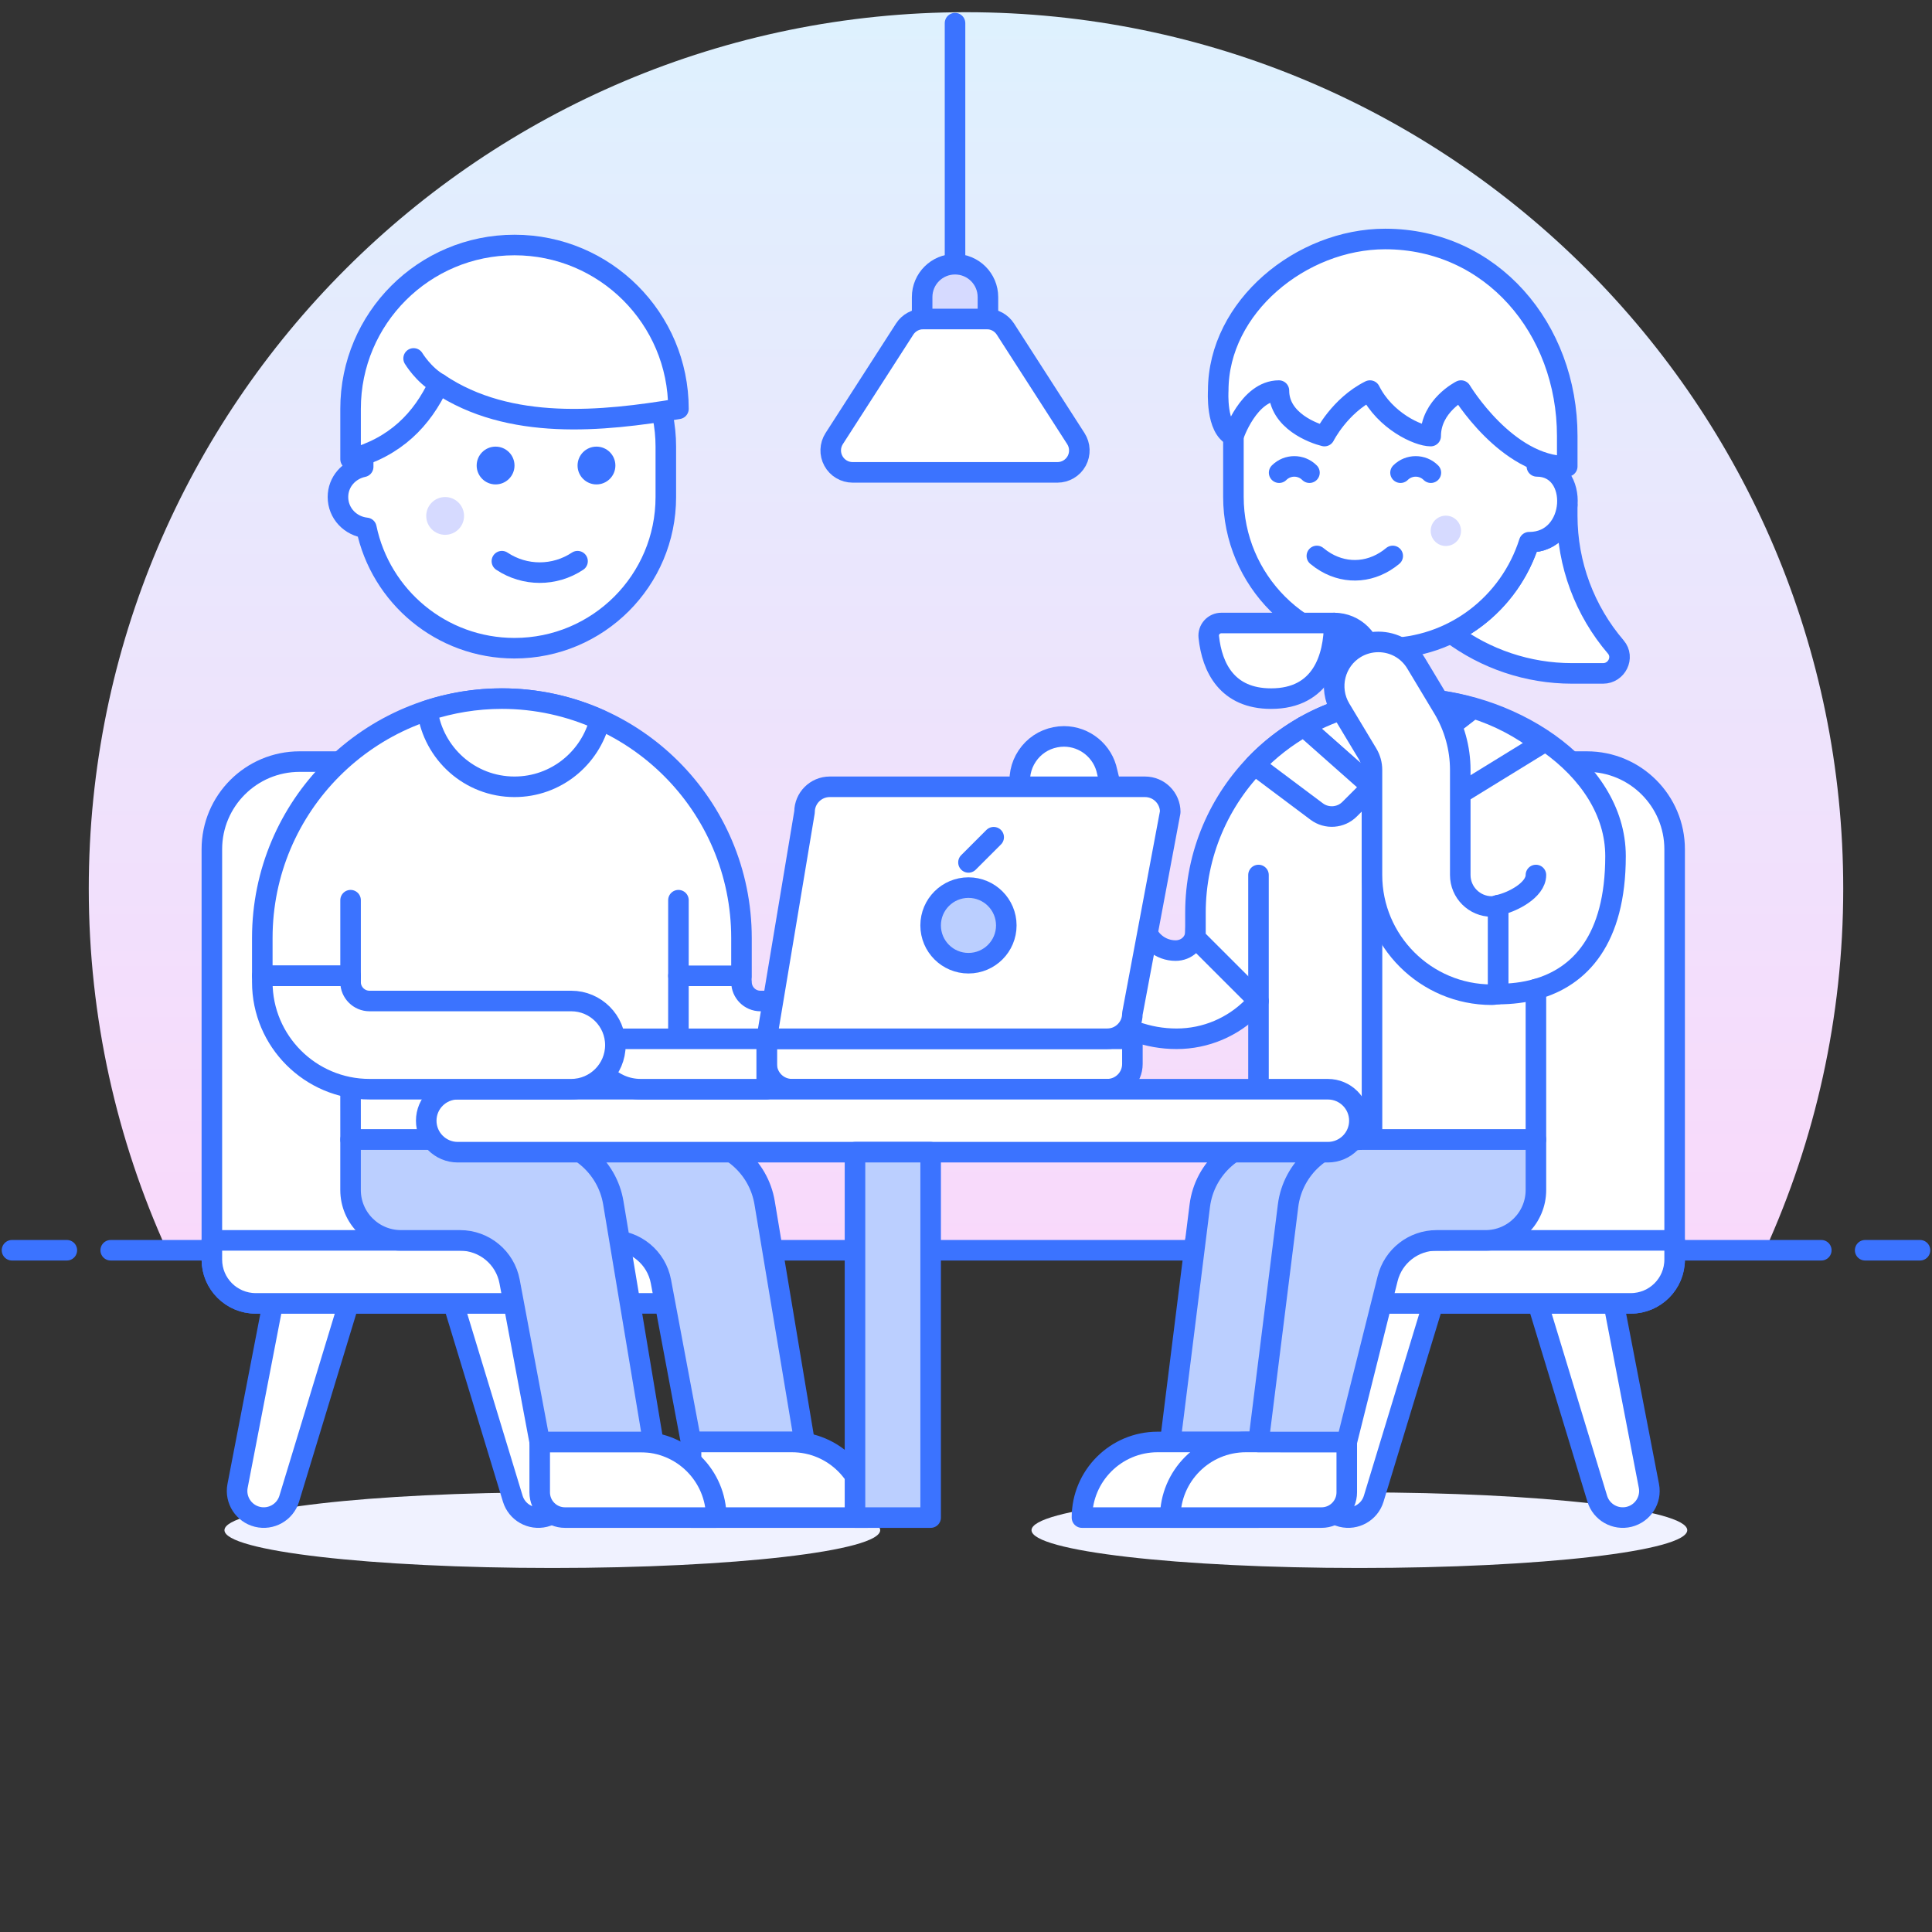 <?xml version="1.0" encoding="UTF-8"?>
<svg width="94px" height="94px" viewBox="0 0 94 94" version="1.1" xmlns="http://www.w3.org/2000/svg" xmlns:xlink="http://www.w3.org/1999/xlink">
    <rect x="0" y="0" width="94" height="94" fill="#333333" stroke="none"/>
    <title>10- team-meeting-1</title>
    <defs>
        <linearGradient x1="50%" y1="0%" x2="50%" y2="100%" id="linearGradient-1">
            <stop stop-color="#FFFFFF" stop-opacity="0" offset="0%"></stop>
            <stop stop-color="#F9D9FB" offset="100%"></stop>
        </linearGradient>
        <linearGradient x1="50%" y1="0%" x2="50%" y2="100%" id="linearGradient-2">
            <stop stop-color="#DEF1FE" offset="0%"></stop>
            <stop stop-color="#F9D9FB" offset="100%"></stop>
        </linearGradient>
    </defs>
    <g id="Logos" stroke="none" stroke-width="1" fill="none" fill-rule="evenodd">
        <g id="10--team-meeting-1">
            <path d="M93,47.42 C93,73.056 72.181,93.84 46.5,93.84 C20.819,93.84 0,73.056 0,47.42 C0,21.783 20.819,1 46.5,1 C72.181,1 93,21.783 93,47.42" id="Fill-1" fill="url(#linearGradient-1)" opacity="0"></path>
            <path d="M89.681,43.239 C89.681,19.688 70.572,0.594 47,0.594 C23.428,0.594 4.319,19.688 4.319,43.239 C4.319,49.513 5.686,55.465 8.122,60.83 L85.878,60.83 C88.314,55.465 89.681,49.513 89.681,43.239" id="Fill-1" fill="url(#linearGradient-2)"></path>
            <line x1="5.386" y1="60.83" x2="88.614" y2="60.83" id="Stroke-3" stroke="#3B73FF" stroke-linecap="round" stroke-linejoin="round"></line>
            <line x1="0.584" y1="60.83" x2="3.252" y2="60.83" id="Stroke-5" stroke="#3B73FF" stroke-linecap="round" stroke-linejoin="round"></line>
            <line x1="90.748" y1="60.83" x2="93.416" y2="60.83" id="Stroke-7" stroke="#3B73FF" stroke-linecap="round" stroke-linejoin="round"></line>
            <path d="M50.188,74.45 C50.188,75.466 57.329,76.289 66.14,76.289 C74.95,76.289 82.092,75.466 82.092,74.45 C82.092,73.434 74.95,72.611 66.14,72.611 C57.329,72.611 50.188,73.434 50.188,74.45" id="Fill-9" fill="#F0F2FF"></path>
            <path d="M42.825,74.45 C42.825,75.466 35.684,76.289 26.873,76.289 C18.063,76.289 10.921,75.466 10.921,74.45 C10.921,73.434 18.063,72.611 26.873,72.611 C35.684,72.611 42.825,73.434 42.825,74.45" id="Fill-11" fill="#F0F2FF"></path>
            <path d="M52.345,21.34 C52.556,21.668 52.571,22.085 52.385,22.427 C52.197,22.77 51.838,22.983 51.448,22.983 L41.485,22.983 C41.095,22.983 40.736,22.77 40.549,22.427 C40.362,22.085 40.376,21.668 40.587,21.34 L44.017,16.009 C44.213,15.705 44.551,15.52 44.915,15.52 L48.018,15.52 C48.381,15.52 48.719,15.705 48.916,16.009 L52.345,21.34 Z" id="Fill-13" fill="#FFFFFF"></path>
            <path d="M77.714,72.921 C77.916,73.579 78.597,73.964 79.266,73.799 C79.934,73.632 80.357,72.975 80.227,72.299 L78.249,62.05 L74.676,62.935 L77.714,72.921 Z" id="Fill-15" fill="#FFFFFF"></path>
            <path d="M77.714,72.921 C77.916,73.579 78.597,73.964 79.266,73.799 C79.934,73.632 80.357,72.975 80.227,72.299 L78.249,62.05 L74.676,62.935 L77.714,72.921 Z" id="Stroke-17" stroke="#3B73FF" stroke-linecap="round" stroke-linejoin="round"></path>
            <path d="M66.836,72.921 C66.635,73.579 65.953,73.964 65.285,73.799 C64.616,73.632 64.193,72.975 64.322,72.299 L66.301,62.05 L69.874,62.935 L66.836,72.921 Z" id="Fill-19" fill="#FFFFFF"></path>
            <path d="M66.836,72.921 C66.635,73.579 65.953,73.964 65.285,73.799 C64.616,73.632 64.193,72.975 64.322,72.299 L66.301,62.05 L69.874,62.935 L66.836,72.921 Z" id="Stroke-21" stroke="#3B73FF" stroke-linecap="round" stroke-linejoin="round"></path>
            <path d="M64.913,63.415 L79.344,63.415 C80.522,63.415 81.478,62.46 81.478,61.283 L81.478,41.32 C81.478,38.965 79.567,37.055 77.21,37.055 L69.181,37.055 C66.824,37.055 64.913,38.965 64.913,41.32 L64.913,63.415 Z" id="Fill-23" fill="#FFFFFF"></path>
            <path d="M64.913,63.415 L79.344,63.415 C80.522,63.415 81.478,62.46 81.478,61.283 L81.478,41.32 C81.478,38.965 79.567,37.055 77.21,37.055 L69.181,37.055 C66.824,37.055 64.913,38.965 64.913,41.32 L64.913,63.415 Z" id="Stroke-25" stroke="#3B73FF" stroke-linecap="round" stroke-linejoin="round"></path>
            <path d="M58.164,63.415 L79.344,63.415 C80.523,63.415 81.478,62.46 81.478,61.283 L81.478,60.35 L58.164,60.35 L58.164,63.415 Z" id="Fill-27" fill="#FFFFFF"></path>
            <path d="M58.164,63.415 L79.344,63.415 C80.523,63.415 81.478,62.46 81.478,61.283 L81.478,60.35 L58.164,60.35 L58.164,63.415 Z" id="Stroke-29" stroke="#3B73FF" stroke-linecap="round" stroke-linejoin="round"></path>
            <path d="M62.459,45.331 C62.459,48.205 60.12,50.541 57.244,50.541 C54.446,50.541 52.022,48.572 51.479,45.859 L49.658,38.395 C49.545,37.833 49.658,37.262 49.977,36.785 C50.295,36.308 50.781,35.983 51.343,35.872 C51.484,35.843 51.627,35.829 51.766,35.829 C52.785,35.829 53.669,36.555 53.869,37.554 L55.69,45.019 C55.833,45.732 56.465,46.25 57.194,46.25 C57.738,46.25 58.165,45.847 58.165,45.331 C58.165,44.149 59.127,43.185 60.311,43.185 C61.496,43.185 62.459,44.149 62.459,45.331" id="Fill-31" fill="#FFFFFF"></path>
            <path d="M62.459,45.331 C62.459,48.205 60.12,50.541 57.244,50.541 C54.446,50.541 52.022,48.572 51.479,45.859 L49.658,38.395 C49.545,37.833 49.658,37.262 49.977,36.785 C50.295,36.308 50.781,35.983 51.343,35.872 C51.484,35.843 51.627,35.829 51.766,35.829 C52.785,35.829 53.669,36.555 53.869,37.554 L55.69,45.019 C55.833,45.732 56.465,46.25 57.194,46.25 C57.738,46.25 58.165,45.847 58.165,45.331 C58.165,44.149 59.127,43.185 60.311,43.185 C61.496,43.185 62.459,44.149 62.459,45.331 Z" id="Stroke-33" stroke="#3B73FF" stroke-linecap="round" stroke-linejoin="round"></path>
            <path d="M56.937,70.159 L58.374,58.668 C58.604,56.828 60.171,55.446 62.027,55.446 L70.435,55.447 L70.435,60.35 L63.686,60.35 L61.231,70.16 L56.937,70.159 Z" id="Fill-35" fill="#BBCFFF"></path>
            <path d="M56.937,70.159 L58.374,58.668 C58.604,56.828 60.171,55.446 62.027,55.446 L70.435,55.447 L70.435,60.35 L63.686,60.35 L61.231,70.16 L56.937,70.159 Z" id="Stroke-37" stroke="#3B73FF" stroke-linecap="round" stroke-linejoin="round"></path>
            <path d="M74.729,48.129 C76.859,47.535 78.602,45.729 78.602,41.653 C78.602,37.254 73.284,33.99 68.594,33.99 C62.834,33.99 58.164,38.656 58.164,44.411 L58.164,45.638 L61.231,48.703 L61.231,55.446 L74.729,55.446 L74.729,48.129 Z" id="Fill-39" fill="#FFFFFF"></path>
            <path d="M74.729,48.129 C76.859,47.535 78.602,45.729 78.602,41.653 C78.602,37.254 73.284,33.99 68.594,33.99 C62.834,33.99 58.164,38.656 58.164,44.411 L58.164,45.638 L61.231,48.703 L61.231,55.446 L74.729,55.446 L74.729,48.129 L74.729,48.129 Z" id="Stroke-41" stroke="#3B73FF" stroke-linecap="round" stroke-linejoin="round"></path>
            <path d="M74.729,42.573 C74.729,43.31 73.583,43.897 72.889,44.043 L72.889,48.365 C73.523,48.365 74.158,48.292 74.76,48.12" id="Stroke-43" stroke="#3B73FF" stroke-linecap="round" stroke-linejoin="round"></path>
            <path d="M52.642,73.837 C52.642,71.806 54.29,70.158 56.323,70.158 L61.232,70.158 L61.232,73.837 L52.642,73.837 Z" id="Fill-45" fill="#FFFFFF"></path>
            <path d="M52.642,73.837 C52.642,71.806 54.29,70.158 56.323,70.158 L61.232,70.158 L61.232,73.837 L52.642,73.837 Z" id="Stroke-47" stroke="#3B73FF" stroke-linecap="round" stroke-linejoin="round"></path>
            <path d="M56.937,73.837 C56.937,71.806 58.584,70.158 60.618,70.158 L65.526,70.158 L65.526,72.61 C65.526,73.287 64.977,73.837 64.299,73.837 L56.937,73.837 Z" id="Fill-49" fill="#FFFFFF"></path>
            <path d="M56.937,73.837 C56.937,71.806 58.584,70.158 60.618,70.158 L65.526,70.158 L65.526,72.61 C65.526,73.287 64.977,73.837 64.299,73.837 L56.937,73.837 Z" id="Stroke-51" stroke="#3B73FF" stroke-linecap="round" stroke-linejoin="round"></path>
            <path d="M63.438,35.351 C64.959,34.485 66.718,33.991 68.594,33.991 C69.672,33.991 70.711,34.154 71.69,34.458 L66.754,38.282 L63.438,35.351 Z" id="Fill-53" fill="#FFFFFF"></path>
            <path d="M63.438,35.351 C64.959,34.485 66.718,33.991 68.594,33.991 C69.672,33.991 70.711,34.154 71.69,34.458 L66.754,38.282 L63.438,35.351 Z" id="Stroke-55" stroke="#3B73FF" stroke-linecap="round" stroke-linejoin="round"></path>
            <path d="M74.996,36.184 L68.594,40.121 L66.753,38.282 L71.688,34.457 C72.9,34.834 74.017,35.423 74.996,36.184" id="Fill-57" fill="#FFFFFF"></path>
            <path d="M74.996,36.184 L68.594,40.121 L66.753,38.282 L71.688,34.457 C72.9,34.834 74.017,35.423 74.996,36.184 Z" id="Stroke-59" stroke="#3B73FF" stroke-linecap="round" stroke-linejoin="round"></path>
            <path d="M63.447,35.346 C63.445,35.347 63.441,35.35 63.441,35.35 L66.753,38.281 L65.665,39.369 C65.233,39.801 64.55,39.849 64.061,39.483 L61.044,37.222 C61.746,36.485 62.556,35.853 63.447,35.346" id="Fill-61" fill="#FFFFFF"></path>
            <path d="M63.447,35.346 C63.445,35.347 63.441,35.35 63.441,35.35 L66.753,38.281 L65.665,39.369 C65.233,39.801 64.55,39.849 64.061,39.483 L61.044,37.222 C61.746,36.485 62.556,35.853 63.447,35.346 Z" id="Stroke-63" stroke="#3B73FF" stroke-linecap="round" stroke-linejoin="round"></path>
            <line x1="61.231" y1="48.703" x2="61.231" y2="42.573" id="Stroke-65" stroke="#3B73FF" stroke-linecap="round" stroke-linejoin="round"></line>
            <line x1="66.754" y1="38.281" x2="66.754" y2="55.446" id="Stroke-67" stroke="#3B73FF" stroke-linecap="round" stroke-linejoin="round"></line>
            <path d="M77.996,32.764 C78.661,32.764 79.047,31.985 78.616,31.48 C77.104,29.715 76.252,27.453 76.252,25.09 L76.252,24.583 C76.171,25.489 75.554,26.38 74.407,26.38 L74.401,26.379 C73.786,28.323 72.401,29.924 70.599,30.806 C72.283,32.063 74.34,32.764 76.484,32.764 L77.996,32.764 Z" id="Fill-69" fill="#FFFFFF"></path>
            <path d="M77.996,32.764 C78.661,32.764 79.047,31.985 78.616,31.48 C77.104,29.715 76.252,27.453 76.252,25.09 L76.252,24.583 C76.171,25.489 75.554,26.38 74.407,26.38 L74.401,26.379 C73.786,28.323 72.401,29.924 70.599,30.806 C72.283,32.063 74.34,32.764 76.484,32.764 L77.996,32.764 Z" id="Stroke-71" stroke="#3B73FF" stroke-linecap="round" stroke-linejoin="round"></path>
            <path d="M67.393,13.84 C71.47,13.84 74.776,17.143 74.776,21.217 L74.776,22.692 C76.885,22.692 76.74,26.381 74.407,26.381 L74.401,26.38 C73.456,29.366 70.695,31.544 67.393,31.544 C63.315,31.544 60.011,28.241 60.011,24.168 L60.011,21.217 C60.011,17.143 63.315,13.84 67.393,13.84" id="Fill-73" fill="#FFFFFF"></path>
            <path d="M67.393,13.84 C71.47,13.84 74.776,17.143 74.776,21.217 L74.776,22.692 C76.885,22.692 76.74,26.381 74.407,26.381 L74.401,26.38 C73.456,29.366 70.695,31.544 67.393,31.544 C63.315,31.544 60.011,28.241 60.011,24.168 L60.011,21.217 C60.011,17.143 63.315,13.84 67.393,13.84 Z" id="Stroke-75" stroke="#3B73FF" stroke-linecap="round" stroke-linejoin="round"></path>
            <path d="M69.609,25.827 C69.609,26.234 69.939,26.565 70.346,26.565 C70.754,26.565 71.085,26.234 71.085,25.827 C71.085,25.42 70.754,25.089 70.346,25.089 C69.939,25.089 69.609,25.42 69.609,25.827" id="Fill-77" fill="#D6DAFF"></path>
            <path d="M67.762,27.049 C66.784,27.863 65.547,27.964 64.505,27.355 C64.356,27.267 64.21,27.165 64.071,27.049" id="Stroke-79" stroke="#3B73FF" stroke-linecap="round" stroke-linejoin="round"></path>
            <path d="M69.618,22.998 C69.21,22.591 68.549,22.591 68.141,22.998" id="Stroke-81" stroke="#3B73FF" stroke-linecap="round" stroke-linejoin="round"></path>
            <path d="M63.711,22.998 C63.304,22.591 62.643,22.591 62.235,22.998" id="Stroke-83" stroke="#3B73FF" stroke-linecap="round" stroke-linejoin="round"></path>
            <path d="M59.272,19.004 C59.272,19.004 59.148,20.863 60.01,21.217 C60.01,21.217 60.749,19.004 62.225,19.004 C62.225,20.48 63.927,21.092 64.441,21.217 C64.441,21.217 65.179,19.741 66.655,19.004 C67.393,20.48 68.996,21.217 69.609,21.217 C69.609,19.741 71.085,19.004 71.085,19.004 C71.085,19.004 73.299,22.692 76.253,22.692 L76.253,21.217 C76.253,15.984 72.562,11.628 67.393,11.628 C63.316,11.628 59.272,14.929 59.272,19.004" id="Fill-85" fill="#FFFFFF"></path>
            <path d="M59.272,19.004 C59.272,19.004 59.148,20.863 60.01,21.217 C60.01,21.217 60.749,19.004 62.225,19.004 C62.225,20.48 63.927,21.092 64.441,21.217 C64.441,21.217 65.179,19.741 66.655,19.004 C67.393,20.48 68.996,21.217 69.609,21.217 C69.609,19.741 71.085,19.004 71.085,19.004 C71.085,19.004 73.299,22.692 76.253,22.692 L76.253,21.217 C76.253,15.984 72.562,11.628 67.393,11.628 C63.316,11.628 59.272,14.929 59.272,19.004 Z" id="Stroke-87" stroke="#3B73FF" stroke-linecap="round" stroke-linejoin="round"></path>
            <path d="M64.913,30.312 C64.913,32.005 64.299,33.991 61.845,33.991 C59.713,33.991 58.971,32.493 58.812,30.989 C58.793,30.817 58.85,30.644 58.966,30.515 C59.083,30.386 59.249,30.312 59.423,30.312 L64.913,30.312 Z" id="Fill-89" fill="#FFFFFF"></path>
            <path d="M64.913,30.312 C64.913,32.005 64.299,33.991 61.845,33.991 C59.713,33.991 58.971,32.493 58.812,30.989 C58.793,30.817 58.85,30.644 58.966,30.515 C59.083,30.386 59.249,30.312 59.423,30.312 L64.913,30.312 Z" id="Stroke-91" stroke="#3B73FF" stroke-linecap="round" stroke-linejoin="round"></path>
            <path d="M66.754,32.151 C66.754,31.136 65.93,30.312 64.913,30.312" id="Stroke-93" stroke="#3B73FF" stroke-linecap="round" stroke-linejoin="round"></path>
            <path d="M72.582,44.105 C71.735,44.105 71.048,43.418 71.048,42.573 L71.048,37.461 C71.048,36.407 70.76,35.37 70.217,34.464 L68.901,32.274 C68.511,31.621 67.822,31.232 67.06,31.232 C66.672,31.232 66.29,31.336 65.953,31.537 C64.939,32.146 64.61,33.467 65.218,34.483 L66.535,36.673 C66.677,36.91 66.752,37.182 66.752,37.461 L66.752,42.573 C66.752,45.783 69.367,48.397 72.582,48.397 C72.686,48.397 72.783,48.371 72.888,48.366 L72.888,44.044 C72.785,44.065 72.69,44.105 72.582,44.105" id="Fill-95" fill="#FFFFFF"></path>
            <path d="M72.582,44.105 C71.735,44.105 71.048,43.418 71.048,42.573 L71.048,37.461 C71.048,36.407 70.76,35.37 70.217,34.464 L68.901,32.274 C68.511,31.621 67.822,31.232 67.06,31.232 C66.672,31.232 66.29,31.336 65.953,31.537 C64.939,32.146 64.61,33.467 65.218,34.483 L66.535,36.673 C66.677,36.91 66.752,37.182 66.752,37.461 L66.752,42.573 C66.752,45.783 69.367,48.397 72.582,48.397 C72.686,48.397 72.783,48.371 72.888,48.366 L72.888,44.044 C72.785,44.065 72.69,44.105 72.582,44.105 Z" id="Stroke-97" stroke="#3B73FF" stroke-linecap="round" stroke-linejoin="round"></path>
            <path d="M61.231,70.159 L62.669,58.668 C62.899,56.828 64.466,55.446 66.322,55.446 L74.729,55.447 L74.729,57.898 C74.729,59.252 73.631,60.35 72.275,60.35 L69.897,60.35 C68.771,60.35 67.789,61.116 67.515,62.208 L65.526,70.16 L61.231,70.159 Z" id="Fill-99" fill="#BBCFFF"></path>
            <path d="M61.231,70.159 L62.669,58.668 C62.899,56.828 64.466,55.446 66.322,55.446 L74.729,55.447 L74.729,57.898 C74.729,59.252 73.631,60.35 72.275,60.35 L69.897,60.35 C68.771,60.35 67.789,61.116 67.515,62.208 L65.526,70.16 L61.231,70.159 Z" id="Stroke-101" stroke="#3B73FF" stroke-linecap="round" stroke-linejoin="round"></path>
            <path d="M14.072,72.921 C13.87,73.579 13.188,73.964 12.52,73.799 C11.851,73.632 11.43,72.975 11.558,72.299 L13.537,62.05 L17.109,62.935 L14.072,72.921 Z" id="Fill-103" fill="#FFFFFF"></path>
            <path d="M14.072,72.921 C13.87,73.579 13.188,73.964 12.52,73.799 C11.851,73.632 11.43,72.975 11.558,72.299 L13.537,62.05 L17.109,62.935 L14.072,72.921 Z" id="Stroke-105" stroke="#3B73FF" stroke-linecap="round" stroke-linejoin="round"></path>
            <path d="M24.949,72.921 C25.152,73.579 25.833,73.964 26.502,73.799 C27.17,73.632 27.592,72.975 27.463,72.299 L25.485,62.05 L21.912,62.935 L24.949,72.921 Z" id="Fill-107" fill="#FFFFFF"></path>
            <path d="M24.949,72.921 C25.152,73.579 25.833,73.964 26.502,73.799 C27.17,73.632 27.592,72.975 27.463,72.299 L25.485,62.05 L21.912,62.935 L24.949,72.921 Z" id="Stroke-109" stroke="#3B73FF" stroke-linecap="round" stroke-linejoin="round"></path>
            <path d="M26.873,63.415 L12.442,63.415 C11.263,63.415 10.308,62.46 10.308,61.283 L10.308,41.32 C10.308,38.965 12.219,37.055 14.576,37.055 L22.605,37.055 C24.962,37.055 26.873,38.965 26.873,41.32 L26.873,63.415 Z" id="Fill-111" fill="#FFFFFF"></path>
            <path d="M26.873,63.415 L12.442,63.415 C11.263,63.415 10.308,62.46 10.308,61.283 L10.308,41.32 C10.308,38.965 12.219,37.055 14.576,37.055 L22.605,37.055 C24.962,37.055 26.873,38.965 26.873,41.32 L26.873,63.415 Z" id="Stroke-113" stroke="#3B73FF" stroke-linecap="round" stroke-linejoin="round"></path>
            <path d="M33.622,63.415 L12.442,63.415 C11.262,63.415 10.308,62.46 10.308,61.283 L10.308,60.35 L33.622,60.35 L33.622,63.415 Z" id="Fill-115" fill="#FFFFFF"></path>
            <path d="M33.622,63.415 L12.442,63.415 C11.262,63.415 10.308,62.46 10.308,61.283 L10.308,60.35 L33.622,60.35 L33.622,63.415 Z" id="Stroke-117" stroke="#3B73FF" stroke-linecap="round" stroke-linejoin="round"></path>
            <path d="M42.212,48.703 L36.996,48.703 C36.489,48.703 36.077,48.289 36.077,47.783 C36.077,47.679 36.059,47.577 36.046,47.477 L31.813,47.477 C31.798,47.577 31.782,47.679 31.782,47.783 C31.782,50.657 34.121,52.994 36.996,52.994 L42.212,52.994 C43.395,52.994 44.359,52.031 44.359,50.848 C44.359,49.666 43.395,48.703 42.212,48.703" id="Fill-119" fill="#FFFFFF"></path>
            <path d="M42.212,48.703 L36.996,48.703 C36.489,48.703 36.077,48.289 36.077,47.783 C36.077,47.679 36.059,47.577 36.046,47.477 L31.813,47.477 C31.798,47.577 31.782,47.679 31.782,47.783 C31.782,50.657 34.121,52.994 36.996,52.994 L42.212,52.994 C43.395,52.994 44.359,52.031 44.359,50.848 C44.359,49.666 43.395,48.703 42.212,48.703 Z" id="Stroke-121" stroke="#3B73FF" stroke-linecap="round" stroke-linejoin="round"></path>
            <path d="M53.869,50.542 L37.303,50.542 L39.144,39.507 C39.144,38.83 39.694,38.281 40.371,38.281 L55.71,38.281 C56.387,38.281 56.937,38.83 56.937,39.507 L55.096,49.316 C55.096,49.993 54.547,50.542 53.869,50.542" id="Fill-123" fill="#FFFFFF"></path>
            <path d="M39.144,70.159 L33.622,70.159 L32.157,62.35 C31.94,61.191 30.926,60.35 29.745,60.35 L24.419,60.35 L24.419,55.446 L33.571,55.446 C35.371,55.446 36.907,56.746 37.202,58.52 L39.144,70.159 Z" id="Fill-125" fill="#BBCFFF"></path>
            <path d="M39.144,70.159 L33.622,70.159 L32.157,62.35 C31.94,61.191 30.926,60.35 29.745,60.35 L24.419,60.35 L24.419,55.446 L33.571,55.446 C35.371,55.446 36.907,56.746 37.202,58.52 L39.144,70.159 Z" id="Stroke-127" stroke="#3B73FF" stroke-linecap="round" stroke-linejoin="round"></path>
            <path d="M25.033,14.374 C20.966,14.374 17.67,17.667 17.67,21.73 L17.67,22.712 C16.976,22.858 16.443,23.444 16.443,24.182 C16.443,24.974 17.052,25.604 17.825,25.684 C18.518,29.027 21.482,31.538 25.033,31.538 C29.099,31.538 32.395,28.245 32.395,24.182 L32.395,21.73 C32.395,17.667 29.099,14.374 25.033,14.374" id="Fill-129" fill="#FFFFFF"></path>
            <path d="M25.033,14.374 C20.966,14.374 17.67,17.667 17.67,21.73 L17.67,22.712 C16.976,22.858 16.443,23.444 16.443,24.182 C16.443,24.974 17.052,25.604 17.825,25.684 C18.518,29.027 21.482,31.538 25.033,31.538 C29.099,31.538 32.395,28.245 32.395,24.182 L32.395,21.73 C32.395,17.667 29.099,14.374 25.033,14.374 Z" id="Stroke-131" stroke="#3B73FF" stroke-linecap="round" stroke-linejoin="round"></path>
            <path d="M12.762,45.638 C12.762,39.205 17.981,33.991 24.419,33.991 C30.857,33.991 36.076,39.205 36.076,45.638 L36.076,47.477 L33.009,47.477 L33.006,55.446 L17.057,55.446 L17.052,47.477 L12.762,47.477 L12.762,45.638 Z" id="Fill-133" fill="#FFFFFF"></path>
            <path d="M12.762,45.638 C12.762,39.205 17.981,33.991 24.419,33.991 C30.857,33.991 36.076,39.205 36.076,45.638 L36.076,47.477 L33.009,47.477 L33.006,55.446 L17.057,55.446 L17.052,47.477 L12.762,47.477 L12.762,45.638 Z" id="Stroke-135" stroke="#3B73FF" stroke-linecap="round" stroke-linejoin="round"></path>
            <path d="M24.112,21.73 C23.604,21.73 23.192,22.141 23.192,22.65 C23.192,23.157 23.604,23.569 24.112,23.569 C24.621,23.569 25.033,23.157 25.033,22.65 C25.033,22.141 24.621,21.73 24.112,21.73" id="Fill-137" fill="#3B73FF"></path>
            <path d="M29.02,21.73 C28.513,21.73 28.101,22.141 28.101,22.65 C28.101,23.157 28.513,23.569 29.02,23.569 C29.529,23.569 29.941,23.157 29.941,22.65 C29.941,22.141 29.529,21.73 29.02,21.73" id="Fill-139" fill="#3B73FF"></path>
            <path d="M22.578,25.102 C22.578,25.61 22.166,26.021 21.658,26.021 C21.149,26.021 20.738,25.61 20.738,25.102 C20.738,24.594 21.149,24.183 21.658,24.183 C22.166,24.183 22.578,24.594 22.578,25.102" id="Fill-141" fill="#D6DAFF"></path>
            <path d="M24.419,27.304 C25.533,28.046 26.986,28.046 28.1,27.304" id="Stroke-143" stroke="#3B73FF" stroke-linecap="round" stroke-linejoin="round"></path>
            <path d="M33.009,19.891 C33.009,15.49 29.437,11.921 25.033,11.921 C20.627,11.921 17.057,15.49 17.057,19.891 L17.057,22.343 C19.237,21.756 20.537,20.418 21.352,18.665 C24.788,20.977 29.328,20.504 33.009,19.891" id="Fill-145" fill="#FFFFFF"></path>
            <path d="M33.009,19.891 C33.009,15.49 29.437,11.921 25.033,11.921 C20.627,11.921 17.057,15.49 17.057,19.891 L17.057,22.343 C19.237,21.756 20.537,20.418 21.352,18.665 C24.788,20.977 29.328,20.504 33.009,19.891 Z" id="Stroke-147" stroke="#3B73FF" stroke-linecap="round" stroke-linejoin="round"></path>
            <path d="M20.124,17.439 C20.124,17.439 20.599,18.232 21.351,18.665" id="Stroke-149" stroke="#3B73FF" stroke-linecap="round" stroke-linejoin="round"></path>
            <line x1="17.057" y1="47.477" x2="17.057" y2="43.798" id="Stroke-151" stroke="#3B73FF" stroke-linecap="round" stroke-linejoin="round"></line>
            <line x1="33.009" y1="47.477" x2="33.009" y2="43.798" id="Stroke-153" stroke="#3B73FF" stroke-linecap="round" stroke-linejoin="round"></line>
            <path d="M42.212,73.837 C42.212,71.806 40.563,70.158 38.531,70.158 L33.622,70.158 L33.622,73.837 L42.212,73.837 Z" id="Fill-155" fill="#FFFFFF"></path>
            <path d="M42.212,73.837 C42.212,71.806 40.563,70.158 38.531,70.158 L33.622,70.158 L33.622,73.837 L42.212,73.837 Z" id="Stroke-157" stroke="#3B73FF" stroke-linecap="round" stroke-linejoin="round"></path>
            <path d="M34.849,73.837 C34.849,71.806 33.202,70.158 31.168,70.158 L26.259,70.158 L26.259,72.61 C26.259,73.287 26.809,73.837 27.487,73.837 L34.849,73.837 Z" id="Fill-159" fill="#FFFFFF"></path>
            <path d="M34.849,73.837 C34.849,71.806 33.202,70.158 31.168,70.158 L26.259,70.158 L26.259,72.61 C26.259,73.287 26.809,73.837 27.487,73.837 L34.849,73.837 Z" id="Stroke-161" stroke="#3B73FF" stroke-linecap="round" stroke-linejoin="round"></path>
            <path d="M24.419,33.99 C23.153,33.99 21.937,34.198 20.796,34.571 C21.082,36.664 22.86,38.281 25.032,38.281 C27.048,38.281 28.727,36.889 29.19,35.018 C27.732,34.363 26.121,33.99 24.419,33.99" id="Fill-163" fill="#FFFFFF"></path>
            <path d="M24.419,33.99 C23.153,33.99 21.937,34.198 20.796,34.571 C21.082,36.664 22.86,38.281 25.032,38.281 C27.048,38.281 28.727,36.889 29.19,35.018 C27.732,34.363 26.121,33.99 24.419,33.99 Z" id="Stroke-165" stroke="#3B73FF" stroke-linecap="round" stroke-linejoin="round"></path>
            <path d="M53.869,52.994 L38.53,52.994 C37.853,52.994 37.303,52.445 37.303,51.768 L37.303,50.542 L55.096,50.542 L55.096,51.768 C55.096,52.445 54.547,52.994 53.869,52.994" id="Fill-167" fill="#FFFFFF"></path>
            <path d="M53.869,52.994 L38.53,52.994 C37.853,52.994 37.303,52.445 37.303,51.768 L37.303,50.542 L55.096,50.542 L55.096,51.768 C55.096,52.445 54.547,52.994 53.869,52.994 Z" id="Stroke-169" stroke="#3B73FF" stroke-linecap="round" stroke-linejoin="round"></path>
            <path d="M53.869,50.542 L37.303,50.542 L39.144,39.507 C39.144,38.83 39.694,38.281 40.371,38.281 L55.71,38.281 C56.387,38.281 56.937,38.83 56.937,39.507 L55.096,49.316 C55.096,49.993 54.547,50.542 53.869,50.542 Z" id="Stroke-171" stroke="#3B73FF" stroke-linecap="round" stroke-linejoin="round"></path>
            <path d="M48.961,45.025 C48.961,46.041 48.137,46.864 47.12,46.864 C46.103,46.864 45.279,46.041 45.279,45.025 C45.279,44.009 46.103,43.186 47.12,43.186 C48.137,43.186 48.961,44.009 48.961,45.025" id="Fill-173" fill="#BBCFFF"></path>
            <path d="M48.961,45.025 C48.961,46.041 48.137,46.864 47.12,46.864 C46.103,46.864 45.279,46.041 45.279,45.025 C45.279,44.009 46.103,43.186 47.12,43.186 C48.137,43.186 48.961,44.009 48.961,45.025 Z" id="Stroke-175" stroke="#3B73FF" stroke-linecap="round" stroke-linejoin="round"></path>
            <line x1="47.12" y1="41.96" x2="48.347" y2="40.734" id="Stroke-177" stroke="#3B73FF" stroke-linecap="round" stroke-linejoin="round"></line>
            <path d="M31.781,70.159 L26.259,70.159 L24.794,62.35 C24.577,61.191 23.563,60.35 22.382,60.35 L19.511,60.35 C18.155,60.35 17.056,59.252 17.056,57.898 L17.056,55.446 L26.208,55.446 C28.008,55.446 29.544,56.746 29.84,58.52 L31.781,70.159 Z" id="Fill-179" fill="#BBCFFF"></path>
            <path d="M31.781,70.159 L26.259,70.159 L24.794,62.35 C24.577,61.191 23.563,60.35 22.382,60.35 L19.511,60.35 C18.155,60.35 17.056,59.252 17.056,57.898 L17.056,55.446 L26.208,55.446 C28.008,55.446 29.544,56.746 29.84,58.52 L31.781,70.159 Z" id="Stroke-181" stroke="#3B73FF" stroke-linecap="round" stroke-linejoin="round"></path>
            <path d="M66.14,54.527 C66.14,55.373 65.453,56.059 64.606,56.059 L22.272,56.059 C21.425,56.059 20.738,55.373 20.738,54.527 C20.738,53.68 21.425,52.995 22.272,52.995 L64.606,52.995 C65.453,52.995 66.14,53.68 66.14,54.527" id="Fill-183" fill="#FFFFFF"></path>
            <path d="M66.14,54.527 C66.14,55.373 65.453,56.059 64.606,56.059 L22.272,56.059 C21.425,56.059 20.738,55.373 20.738,54.527 C20.738,53.68 21.425,52.995 22.272,52.995 L64.606,52.995 C65.453,52.995 66.14,53.68 66.14,54.527 Z" id="Stroke-185" stroke="#3B73FF" stroke-linecap="round" stroke-linejoin="round"></path>
            <path d="M28.714,50.542 C28.714,51.897 29.813,52.994 31.168,52.994 L37.303,52.994 L37.303,50.542 L28.714,50.542 Z" id="Fill-187" fill="#FFFFFF"></path>
            <path d="M28.714,50.542 C28.714,51.897 29.813,52.994 31.168,52.994 L37.303,52.994 L37.303,50.542 L28.714,50.542 Z" id="Stroke-189" stroke="#3B73FF" stroke-linecap="round" stroke-linejoin="round"></path>
            <path d="M27.794,48.703 L17.977,48.703 C17.47,48.703 17.056,48.289 17.056,47.783 L17.056,47.477 L12.762,47.477 L12.762,47.783 C12.762,50.657 15.1,52.994 17.977,52.994 L27.794,52.994 C28.977,52.994 29.941,52.031 29.941,50.848 C29.941,49.666 28.977,48.703 27.794,48.703" id="Fill-191" fill="#FFFFFF"></path>
            <path d="M27.794,48.703 L17.977,48.703 C17.47,48.703 17.056,48.289 17.056,47.783 L17.056,47.477 L12.762,47.477 L12.762,47.783 C12.762,50.657 15.1,52.994 17.977,52.994 L27.794,52.994 C28.977,52.994 29.941,52.031 29.941,50.848 C29.941,49.666 28.977,48.703 27.794,48.703 Z" id="Stroke-193" stroke="#3B73FF" stroke-linecap="round" stroke-linejoin="round"></path>
            <line x1="46.466" y1="1.127" x2="46.466" y2="12.855" id="Stroke-195" stroke="#3B73FF" stroke-linecap="round" stroke-linejoin="round"></line>
            <path d="M52.345,21.34 C52.556,21.668 52.571,22.085 52.385,22.427 C52.197,22.77 51.838,22.983 51.448,22.983 L41.485,22.983 C41.095,22.983 40.736,22.77 40.549,22.427 C40.362,22.085 40.376,21.668 40.587,21.34 L44.017,16.009 C44.213,15.705 44.551,15.52 44.915,15.52 L48.018,15.52 C48.381,15.52 48.719,15.705 48.916,16.009 L52.345,21.34 Z" id="Stroke-197" stroke="#3B73FF" stroke-linecap="round" stroke-linejoin="round"></path>
            <path d="M48.067,15.52 L44.866,15.52 L44.866,14.454 C44.866,13.57 45.582,12.855 46.466,12.855 C47.351,12.855 48.067,13.57 48.067,14.454 L48.067,15.52 Z" id="Fill-199" fill="#D6DAFF"></path>
            <path d="M48.067,15.52 L44.866,15.52 L44.866,14.454 C44.866,13.57 45.582,12.855 46.466,12.855 C47.351,12.855 48.067,13.57 48.067,14.454 L48.067,15.52 Z" id="Stroke-201" stroke="#3B73FF" stroke-linecap="round" stroke-linejoin="round"></path>
            <polygon id="Fill-203" fill="#BBCFFF" points="41.599 73.837 45.28 73.837 45.28 56.059 41.599 56.059"></polygon>
            <polygon id="Stroke-205" stroke="#3B73FF" stroke-linecap="round" stroke-linejoin="round" points="41.599 73.837 45.28 73.837 45.28 56.059 41.599 56.059"></polygon>
        </g>
    </g>
</svg>